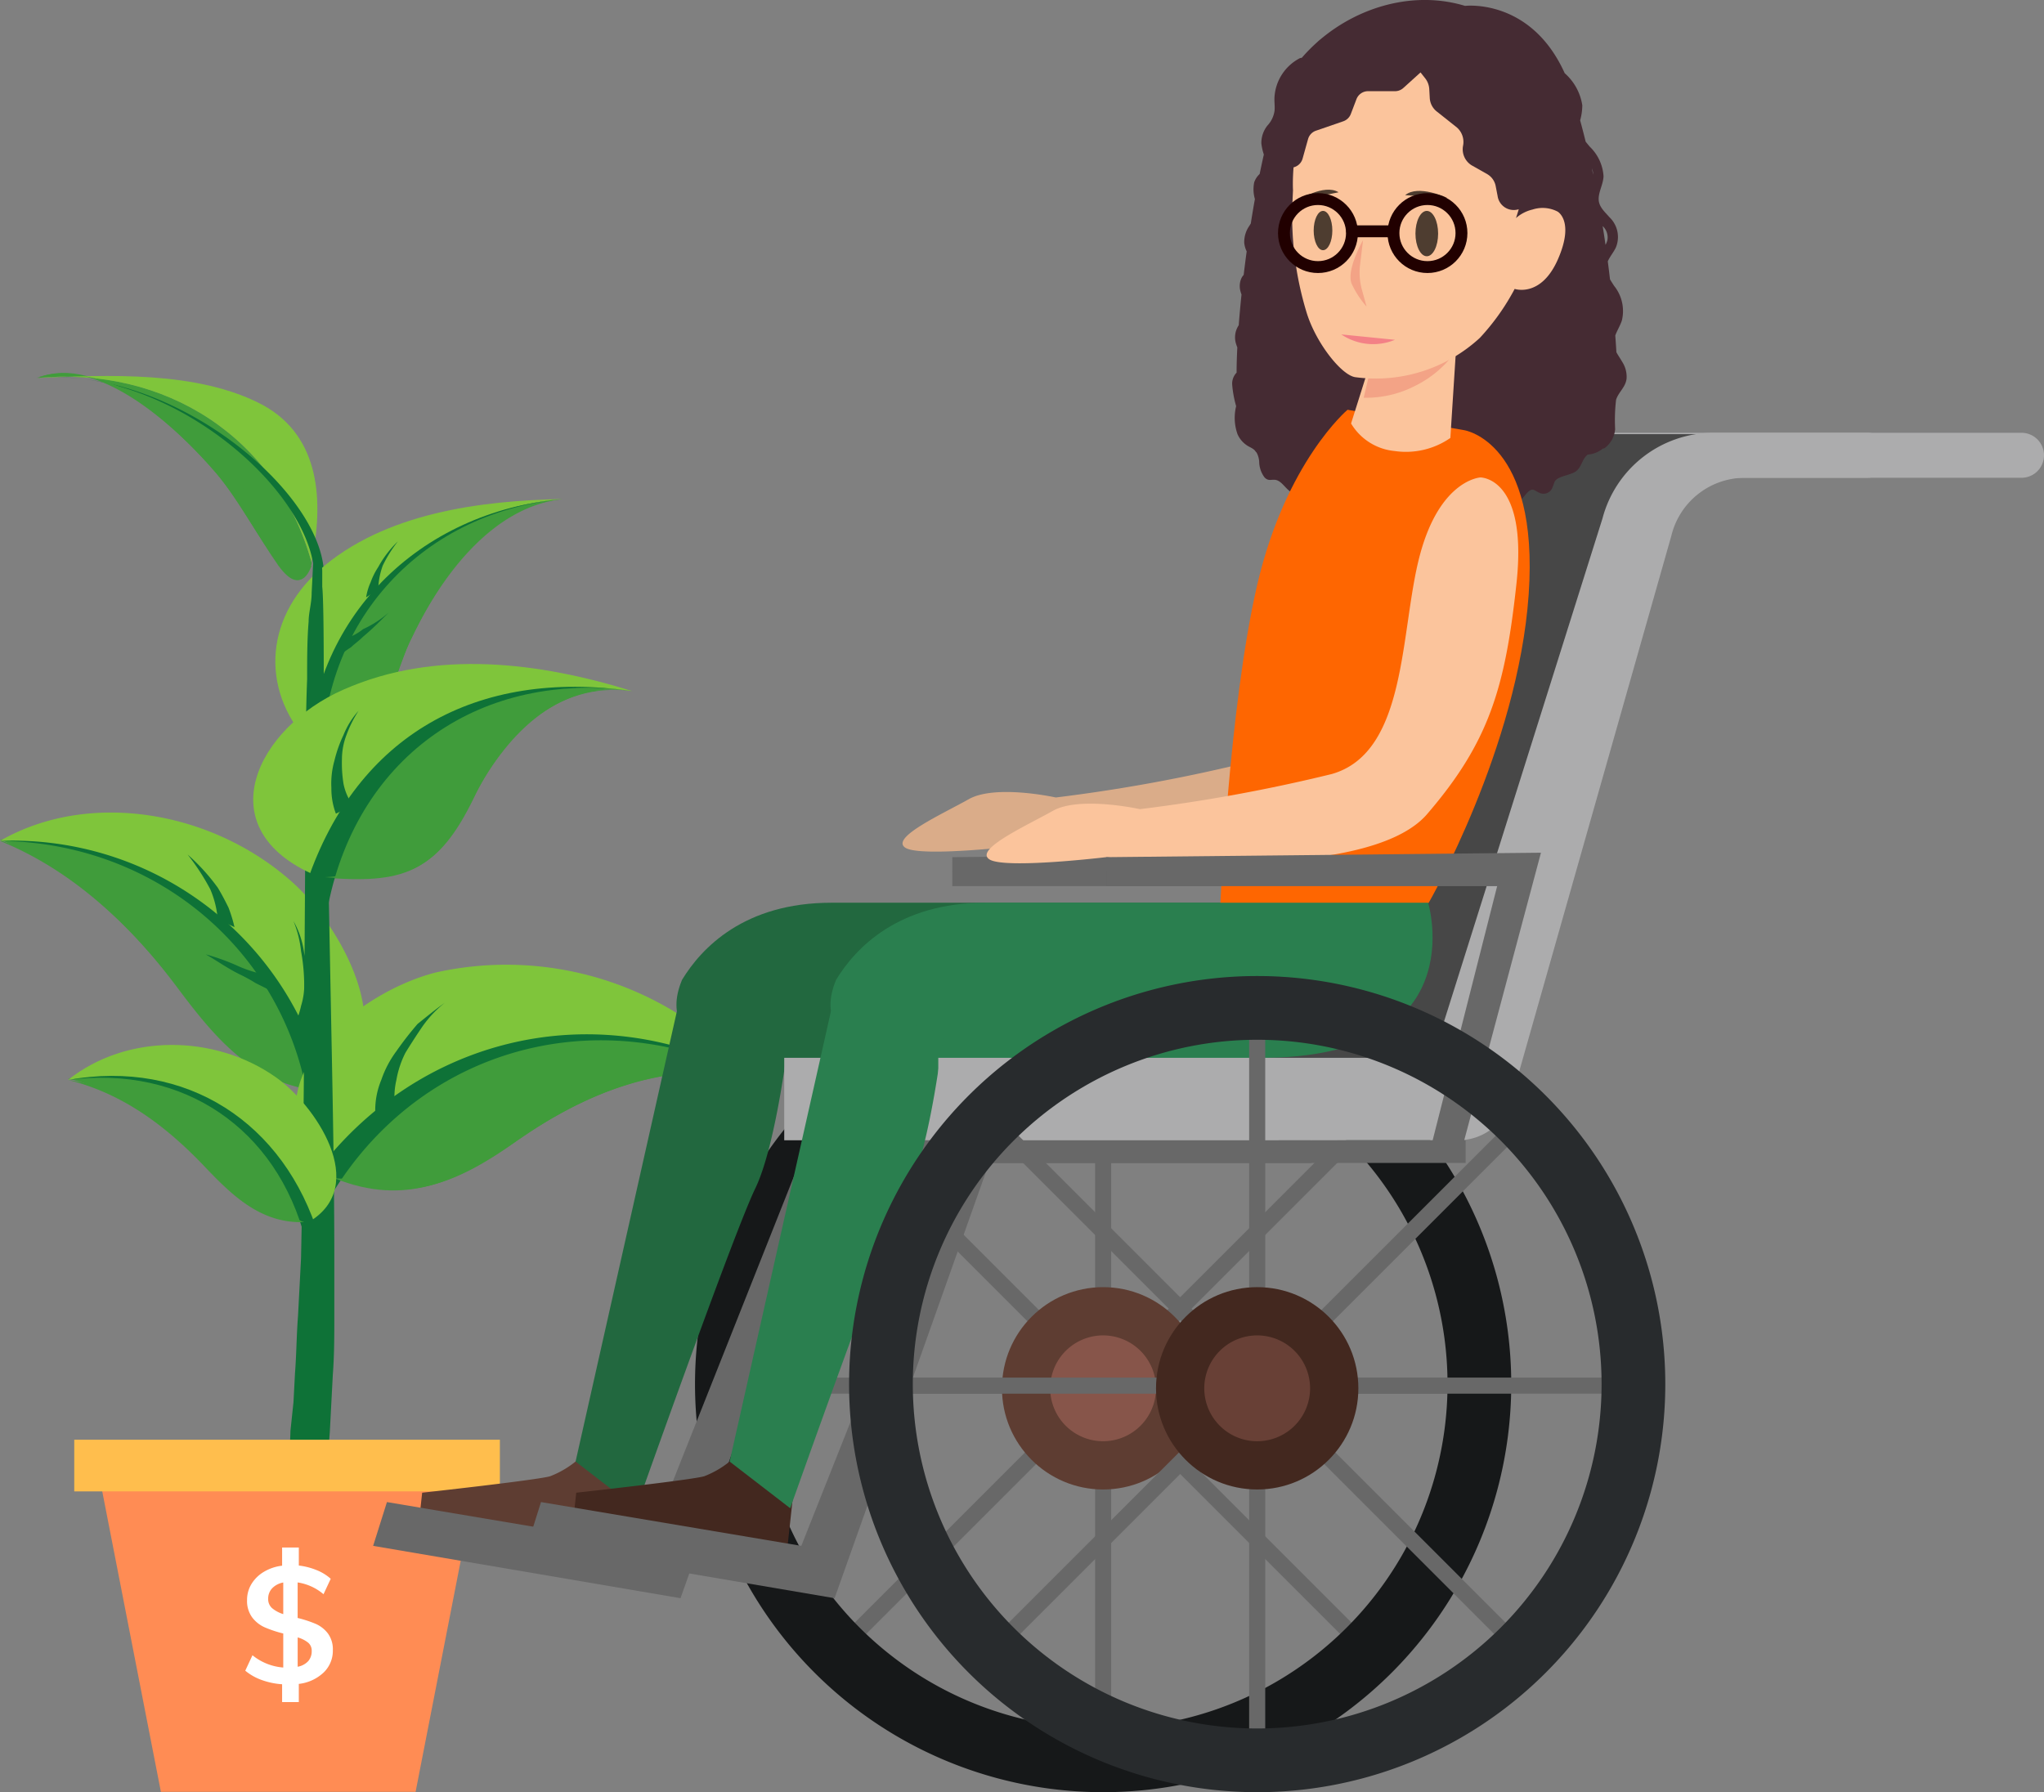 <svg xmlns="http://www.w3.org/2000/svg" width="172.067" height="150.884"><rect width="100%" height="100%" fill="#808080" stroke="none"/><defs><style>.a{fill:#409c3b}.b{fill:#7fc53b}.c{fill:#0e7237}.h{fill:#686868}.i{fill:#5e3d32}.l{fill:#22683f}.m{fill:#acacad}.o{fill:#452b33}.p{fill:#43281f}.r{fill:#2a7f4f}.s{fill:#fbc49c}.v{fill:#f3a386}.w{opacity:.69}.y{fill:none;stroke:#210000;stroke-linecap:round;stroke-linejoin:round}</style></defs><path class="a" d="M0 70.668c6.241 2.675 10.953 7.132 15.027 12.608 3.057 4.075 6.241 7.9 11.59 8.533h.127A27.042 27.042 0 0 0 0 70.668z"/><path class="b" d="M0 70.795c7.514-4.33 17.957-2.547 24.708 3.566 4.455 4.075 9.806 14.264 2.038 17.448h-.127A26.764 26.764 0 0 0 0 70.795z"/><path class="c" d="M0 70.796c13.5.127 24.58 9.806 26.109 23.052a7.223 7.223 0 0 0 1.655-.13A26.994 26.994 0 0 0 0 70.796z"/><path class="a" d="M0 70.796h.127a35.458 35.458 0 0 1 15.919 10.571c3.184 3.439 5.859 8.278 10.316 10.316-5.22-.637-8.405-4.587-11.335-8.533C10.953 77.928 6.241 73.343 0 70.796z"/><path class="c" d="M24.708 77.549a9.331 9.331 0 0 1 .637 2.547 15.606 15.606 0 0 1 .255 2.42 5.96 5.96 0 0 1-.255 2.165 7.328 7.328 0 0 1-.637 1.783c.38.51.637.637 1.019 1.146a6.073 6.073 0 0 0 .51-2.292 8.768 8.768 0 0 0-.127-2.547 14.967 14.967 0 0 0-.51-2.547 7.373 7.373 0 0 0-.892-2.675zm-8.916-5.608a19.115 19.115 0 0 1 1.91 2.929 8.033 8.033 0 0 1 .637 2.675 6.2 6.2 0 0 1 1.4.51 11.782 11.782 0 0 0-.509-1.658c-.255-.51-.51-1.019-.892-1.655a16.921 16.921 0 0 0-2.546-2.801zm1.529 8.406c.892.51 1.783 1.146 2.8 1.656a13.908 13.908 0 0 1 1.4.764l1.528.764a5.4 5.4 0 0 0-.255-1.4 10.547 10.547 0 0 1-2.675-.764 18.243 18.243 0 0 0-2.798-1.02z"/><path class="a" d="M3.183 31.823c5.222-2.165 11.968 4.455 15.028 8.024 2.04 2.42 3.44 5.222 5.222 7.769 1.019 1.4 2.038 1.91 2.8-.127v-.127C23.306 36.79 13.882 30.804 3.183 31.823z"/><path class="b" d="M3.058 31.824c5.986-.255 13.628-.637 19.1 2.292 4.839 2.675 5.094 8.15 4.075 13.118v.127c-2.926-10.57-12.35-16.556-23.175-15.537z"/><path class="c" d="M3.058 31.824c11.717-1.146 24.708 10.7 23.308 17.957a11.617 11.617 0 0 1 .892-1.783c-.512-7.004-12.993-17.193-24.2-16.174z"/><path class="a" d="M3.058 31.823c5.477-1.526 11.59 2.929 15.155 6.624a45.409 45.409 0 0 1 5.222 6.75c.51.764 1.528 3.057 2.8 2.42-.764 2.038-1.91 1.146-2.8-.127-1.91-2.547-3.312-5.349-5.222-7.641-3.055-3.568-9.807-10.064-15.155-8.026zm44.319 10.193c-5.986.637-10.316 6.623-12.736 11.717-1.656 3.184-2.929 11.335-8.15 9.17l-.127-.127c1.018-11.466 9.551-19.744 21.013-20.76z"/><path class="b" d="M47.377 42.016c-6.877.127-15.028 1.146-20.5 5.986-4.712 4.2-4.967 10.443-.51 14.9h.127c.888-11.592 9.421-19.87 20.883-20.886z"/><path class="c" d="M47.377 42.016c-12.225 1.146-20.759 10.826-20.25 23.179-.51-.38-.764-.51-1.274-.892.255-12.229 9.424-21.271 21.524-22.287z"/><path class="a" d="M47.377 42.016c-5.986.51-10.7 5.477-13.628 10.189a76.557 76.557 0 0 0-3.566 7.259c-.764 1.4-1.528 3.439-3.439 3.566 4.967 2.038 6.368-6.368 7.9-9.3 2.417-5.094 6.62-11.207 12.733-11.714z"/><path class="c" d="M27 50.164a5.121 5.121 0 0 0-.38 1.91 10.984 10.984 0 0 0-.127 2.038 11.187 11.187 0 0 0 .255 2.038 7.318 7.318 0 0 0 .507 1.783c-.255.38-.38.637-.637 1.019a14.888 14.888 0 0 1-.51-2.292 6.936 6.936 0 0 1 0-2.292 11.252 11.252 0 0 1 .255-2.165A12.573 12.573 0 0 1 27 50.164zm6.496-4.586a11 11 0 0 0-1.276 2.04 6.352 6.352 0 0 0-.38 2.038c-.38.255-.637.38-1.019.637a4.881 4.881 0 0 1 .38-1.274 5.978 5.978 0 0 1 .637-1.274 8.915 8.915 0 0 1 1.658-2.167zm-.765 5.986c-.764.764-1.4 1.4-2.165 2.038-.38.38-.764.637-1.019.892a7.127 7.127 0 0 0-1.019.765 5.726 5.726 0 0 1 .127-1.4 4.324 4.324 0 0 0 1.91-.892 8.772 8.772 0 0 0 2.166-1.403z"/><path class="a" d="M63.17 90.536c-7.259-1.146-13.755 1.4-19.614 5.477-4.967 3.566-9.552 5.6-15.665 2.929a.125.125 0 0 1-.127-.123c8.279-11.34 22.671-14.779 35.406-8.283z"/><path class="b" d="M63.042 90.536h.127a27.316 27.316 0 0 0-26.491-8.661c-7 1.783-16.428 9.806-9.17 16.937a.125.125 0 0 1 .127.123c8.407-11.455 22.799-14.767 35.407-8.399z"/><path class="c" d="M63.042 90.537c-13.245-6.493-28.4-2.037-35.66 10.953a15.078 15.078 0 0 1-1.91-1.146c8.405-12.737 24.068-16.94 37.57-9.807z"/><path class="a" d="M63.042 90.536h-.127c-6.877-1.656-13.755-.127-19.868 3.057-4.712 2.419-9.3 6.113-14.9 5.6 5.986 2.42 10.443.255 15.41-3.184 5.858-4.072 12.226-6.621 19.485-5.473z"/><path class="c" d="M37.444 84.423a9.6 9.6 0 0 0-1.91 2.038 56.15 56.15 0 0 0-1.4 2.165 8.1 8.1 0 0 0-.764 2.292 6.407 6.407 0 0 0-.127 2.165c-.637.255-1.019.255-1.655.51a6.661 6.661 0 0 1 .51-2.675 8.82 8.82 0 0 1 1.272-2.421 28.171 28.171 0 0 1 1.783-2.292c.635-.508 1.399-1.145 2.291-1.782zM27.127 48.125v1.274c.127 1.146.127 6.113.127 7.641 0 3.312.127 6.5.255 9.806l.38 19.614c.127 6.5.255 12.991.255 19.486v4.839c0 1.656 0 3.312-.127 4.967l-.127 2.42-.127 2.42c-.127 1.656-.255 3.312-.51 4.967a1.661 1.661 0 1 1-3.312-.255v-.127a28.009 28.009 0 0 0 .51-4.712l.255-2.42.127-2.42c.127-1.656.127-3.184.255-4.839l.127-2.42.127-2.42c.127-6.5.255-12.991.255-19.486l.131-19.486c0-3.312 0-6.5.127-9.806 0-1.655 0-3.312.127-4.839 0-.764.255-1.528.255-2.42l.127-2.547a.339.339 0 0 1 .29-.38.362.362 0 0 1 .091 0c.255 0 .255-.127.255.255a3.084 3.084 0 0 1 .127.888z"/><path class="a" d="M53.24 58.187c-6.369-1.019-10.824 3.948-13.5 9.167-3.057 6.116-5.731 7.135-12.736 6.5h-.127C30.948 62.39 41.14 56.404 53.24 58.187z"/><path class="b" d="M53.236 58.188c-7.769-2.42-16.557-3.566-24.326-.127-7.259 3.181-11.589 11.716-2.292 15.664h.127C31.076 62.39 41.01 56.532 53.236 58.188z"/><path class="c" d="M53.236 58.187c-12.61-1.785-23.053 5.349-25.6 17.958-1.019-.255-.764-1.655-1.783-1.91 4.203-12.355 14.264-17.959 27.383-16.048z"/><path class="a" d="M53.236 58.188c-6.24-.764-11.208 2.545-14.774 7.259-3.057 3.948-5.477 8.15-11.08 8.406 6.877.51 9.552-.637 12.481-6.623 2.42-5.095 6.878-9.934 13.373-9.042z"/><path class="c" d="M30.184 59.843a10.206 10.206 0 0 0-1.019 2.038 5.771 5.771 0 0 0-.38 2.038 10.98 10.98 0 0 0 .127 2.038 4.47 4.47 0 0 0 .764 1.783 13.741 13.741 0 0 1-1.4.763 5.96 5.96 0 0 1-.38-2.165 7.069 7.069 0 0 1 .255-2.292 10.886 10.886 0 0 1 .764-2.165 6.86 6.86 0 0 1 1.269-2.038z"/><path class="a" d="M5.731 90.791c4.585 1.146 8.15 3.821 11.464 7.259 2.418 2.547 4.966 4.84 8.661 4.712h.127C22.67 93.975 14.901 89.517 5.731 90.791z"/><path class="b" d="M5.731 90.918c4.966-3.948 12.355-3.821 17.448-.254 3.312 2.292 8.024 9.17 2.8 12.225h-.126c-3.312-8.787-10.825-13.372-20.122-11.971z"/><path class="c" d="M5.731 90.918c9.679-1.274 17.575 4.075 19.994 13.5.51-.127.637-.127 1.146-.255-2.928-9.679-11.206-15.028-21.14-13.245z"/><path class="a" d="M5.731 90.918a22.922 22.922 0 0 1 11.972 5.731c2.547 2.165 4.712 5.094 7.9 6.241-3.695.127-6.113-2.292-8.533-4.839-3.189-3.312-6.754-5.987-11.339-7.133z"/><path d="M34.985 150.856h-21.44l-5.394-27.637H40.38z" fill="#ff8c54"/><path fill="#ffbe4d" d="M6.25 121.21h35.831v4.35H6.25z"/><path d="M27.243 140.81a3.645 3.645 0 0 1-2.089.958v1.53h-1.406v-1.5a6.321 6.321 0 0 1-1.716-.358 4.573 4.573 0 0 1-1.385-.785l.606-1.3a4.666 4.666 0 0 0 2.592 1.034v-2.866a9.75 9.75 0 0 1-1.558-.517 2.7 2.7 0 0 1-1.061-.841 2.328 2.328 0 0 1-.428-1.454 2.565 2.565 0 0 1 .373-1.358 3.029 3.029 0 0 1 1.041-1.02 3.872 3.872 0 0 1 1.537-.518v-1.53h1.406v1.517a5.759 5.759 0 0 1 1.5.386 3.982 3.982 0 0 1 1.186.73l-.607 1.3a4.343 4.343 0 0 0-2.178-.993v2.992a9.857 9.857 0 0 1 1.53.5 2.61 2.61 0 0 1 1.02.807 2.247 2.247 0 0 1 .413 1.407 2.536 2.536 0 0 1-.776 1.879zm-4.336-5.418a2.7 2.7 0 0 0 .938.5v-2.661a1.718 1.718 0 0 0-.931.483 1.255 1.255 0 0 0-.338.9 1 1 0 0 0 .331.778zm3.033 4.467a1.263 1.263 0 0 0 .3-.875.868.868 0 0 0-.3-.689 2.468 2.468 0 0 0-.882-.441v2.469a1.593 1.593 0 0 0 .882-.465z" fill="#fff"/><g transform="translate(31.412)"><path d="M86.135 39.214s-3.384.167-5.086 6.5-1.006 16.638-7.427 18.469a138.38 138.38 0 0 1-16.155 2.957s-5.069-1.127-7.323.141-6.619 3.239-5.351 4.084 9.852-.185 9.852-.185 21.791 2.434 27-3.621 6.576-10.628 7.524-19.427c.968-8.957-3.034-8.918-3.034-8.918z" fill="#daac89"/><g transform="translate(27.097 82.174)"><path class="h" d="M33.678 2.943h1.354v63.078h-1.354z"/><path class="h" d="M2.816 33.805h63.078v1.354H2.816z"/><path class="h" d="M12.532 57.262l-.957-.957 44.602-44.603.958.957z"/><path class="h" d="M56.178 57.262L11.575 12.659l.958-.957 44.602 44.603z"/><circle class="i" cx="8.517" cy="8.517" r="8.517" transform="translate(25.838 26.191)"/><path d="M29.898 34.708a4.455 4.455 0 0 1 4.454-4.455 4.455 4.455 0 0 1 4.455 4.455 4.455 4.455 0 0 1-4.455 4.455 4.455 4.455 0 0 1-4.454-4.455z" fill="#87554a"/><path d="M68.71 34.355A34.355 34.355 0 0 1 34.355 68.71 34.355 34.355 0 0 1-.002 34.355 34.355 34.355 0 0 1 34.353 0 34.355 34.355 0 0 1 68.71 34.355zm-5.364 0A28.991 28.991 0 0 0 34.354 5.364 28.991 28.991 0 0 0 5.363 34.355a28.991 28.991 0 0 0 28.991 28.991 28.991 28.991 0 0 0 28.992-28.991z" fill="#161819"/></g><path class="i" d="M22.57 124.138l-.653 6.013a18.167 18.167 0 0 1-3.312-.368l-1.2-.323s-3.146-.067-6.813-.483a45.779 45.779 0 0 1-6.686-1.282l.22-2.024s9.615-1.057 10.768-1.384a7.852 7.852 0 0 0 2.459-1.51z"/><path class="h" d="M35.873 97.905l-12.8 32.241-21.912-3.687-1.162 3.687 25.875 4.406 13.2-37.176z"/><path class="l" d="M26.002 82.494C27.648 79.787 31.256 76 38.583 76h37.26s3.991 13.061-14.08 13.061H32.714s-9.353-.186-6.712-6.567z"/><path class="l" d="M22.142 126.978l-5.1-3.93 8.528-37.91a6.615 6.615 0 0 0 1.371-2.195c1.322 1.9 8.075 4.176 8.075 4.176s-1.043 9.219-2.855 12.951-10.019 26.908-10.019 26.908z"/><path class="m" d="M125.792 36.436H99.876a9.675 9.675 0 0 0-9.359 7.22l-14.3 45.4H34.606v6.943h43.775a4.615 4.615 0 0 0 4.49-3.546l13.442-47.329a6.384 6.384 0 0 1 6.21-4.9h23.27a1.894 1.894 0 0 0 1.894-1.894 1.894 1.894 0 0 0-1.895-1.894z"/><path class="h" d="M48.753 73.485v1.118h32.9l-5.431 21.4h2.658l6.461-24.216-36.584.378z"/><path d="M111.369 36.55H90.681L74.42 90.594l15.12 1.2 18.49-50.443z" fill="#474747"/><path class="h" d="M37.563 96.003h41.436v1.906H37.563z"/><path class="o" d="M72.686 31.374c0-.634.022-1.347.061-2.125a2.376 2.376 0 0 1-.084-.233 1.831 1.831 0 0 1 .193-1.619l.01-.013c.063-.823.141-1.692.234-2.589a2.429 2.429 0 0 1-.085-.266 1.607 1.607 0 0 1 .091-1.135 1.158 1.158 0 0 1 .177-.25c.078-.653.161-1.315.253-1.982a2.042 2.042 0 0 1-.207-.732 2.382 2.382 0 0 1 .435-1.422l.117-.19c.109-.691.224-1.38.346-2.06a2.933 2.933 0 0 1-.057-1.41 1.713 1.713 0 0 1 .458-.7c.114-.558.231-1.106.352-1.64a4.416 4.416 0 0 1-.21-.953 2.351 2.351 0 0 1 .513-1.485 2.3 2.3 0 0 0 .6-1.258c.035-.407-.039-.817 0-1.227a3.97 3.97 0 0 1 2.088-3.165.423.423 0 0 1 .2-.048c3.294-3.827 8.773-5.883 13.747-4.377 0 0 5.529-.674 8.389 5.668a4.5 4.5 0 0 1 1.481 2.7 4.773 4.773 0 0 1-.181 1.268q.244.9.464 1.795c.117.15.24.293.352.431a3.764 3.764 0 0 1 1.153 2.475c-.02.677-.428 1.3-.409 1.966.018.629.54 1.06.9 1.483a2.3 2.3 0 0 1 .56 2.523c-.175.4-.511.781-.693 1.2q.1.768.186 1.51c.109.19.23.37.336.54a3.378 3.378 0 0 1 .668 2.911c-.137.439-.4.844-.559 1.279q.054.732.094 1.41c.142.27.328.526.483.8a2.314 2.314 0 0 1 .374 1.422c-.085.731-.671 1.118-.883 1.775a14.581 14.581 0 0 0-.08 2.484 2.221 2.221 0 0 1-.831 1.549.376.376 0 0 1-.208.085 2.249 2.249 0 0 1-1.265.5c-.524.393-.507 1.17-1.126 1.49-.4.206-.851.274-1.258.46-.456.21-.394.362-.58.8a.8.8 0 0 1-1.113.466c-.4-.159-.531-.449-.938-.082-.239.216-.39.515-.668.688a2.27 2.27 0 0 1-2.081-.258.408.408 0 0 1-.743-.174c-.022-.116-.431-.3-.522-.429a.888.888 0 0 1-.129-.777c.129-.428.491-.512.386-1.021a6.649 6.649 0 0 1-.343-1.236 2.755 2.755 0 0 1 .228-1.1c-.019-.037-.031-.077-.048-.115H82.462a.835.835 0 0 0-.25.613c0 .553.2 1.12-.319 1.491a1.086 1.086 0 0 1-.394.131l-.024.026a1.01 1.01 0 0 1-.342.209c-.144.314.036.975-.052 1.353a.451.451 0 0 1-.423.357 6.814 6.814 0 0 0-1.1-.057 1.167 1.167 0 0 1-.234.42.907.907 0 0 1-.415.26.406.406 0 0 1-.489.229 4.281 4.281 0 0 1-1.307-.7c-.4-.318-.718-.874-1.192-.917-.351-.033-.563.123-.879-.2a2.242 2.242 0 0 1-.453-1.319 1.822 1.822 0 0 0-.226-.784.441.441 0 0 1-.064-.066l-.08-.106c-.027-.035-.053-.052-.084-.078-.177-.145-.4-.223-.588-.353a2.175 2.175 0 0 1-.786-.945 4.11 4.11 0 0 1-.113-2.349 9.281 9.281 0 0 1-.328-1.758 1.33 1.33 0 0 1 .366-1.064zm31.057-10.76a1.833 1.833 0 0 0 .154-.378 1.284 1.284 0 0 0-.394-1.2q.128.797.24 1.578zm-1.038-5.91a1.449 1.449 0 0 0-.019-.211 1.5 1.5 0 0 0-.091-.312l.11.523z"/><path class="p" d="M35.541 124.138l-.653 6.013a18.165 18.165 0 0 1-3.312-.368l-1.2-.323s-3.146-.067-6.813-.483a45.776 45.776 0 0 1-6.686-1.282l.22-2.024s9.615-1.057 10.768-1.384a7.854 7.854 0 0 0 2.459-1.51z"/><path class="h" d="M48.843 97.905l-12.8 32.241-21.912-3.687-1.162 3.687 25.875 4.406 13.2-37.176z"/><path d="M82.026 34.498s-5.189 4.371-7.6 14.721-3.153 27.776-3.153 27.776l14.139 1.267 3.451-2.265s7.516-13.056 8.411-25.941-5.424-13.838-5.424-13.838z" fill="#fe6601"/><path class="r" d="M38.97 82.494C40.615 79.787 44.224 76 51.551 76H88.81s3.991 13.061-14.08 13.061H45.682s-9.353-.186-6.712-6.567z"/><path class="r" d="M35.109 126.978l-5.1-3.93 8.528-37.91a6.609 6.609 0 0 0 1.371-2.195c1.322 1.9 8.075 4.176 8.075 4.176s-1.043 9.219-2.855 12.951-10.019 26.908-10.019 26.908z"/><path class="s" d="M93.212 40.196s-3.384.167-5.086 6.5-1.006 16.638-7.427 18.469a138.381 138.381 0 0 1-16.155 2.957s-5.069-1.127-7.322.141-6.619 3.239-5.351 4.084 9.852-.185 9.852-.185 21.791 2.434 27-3.621 6.576-10.628 7.525-19.427c.966-8.957-3.036-8.918-3.036-8.918z"/><path class="m" d="M138.761 36.436h-25.917a9.675 9.675 0 0 0-9.359 7.22l-14.3 45.4H47.574v6.943h43.775a4.615 4.615 0 0 0 4.489-3.546l13.442-47.329a6.384 6.384 0 0 1 6.21-4.9h23.27a1.894 1.894 0 0 0 1.894-1.894 1.894 1.894 0 0 0-1.893-1.894z"/><path class="h" d="M61.721 73.485v1.118h32.9l-5.431 21.4h2.658l6.461-24.216-36.584.378zm-11.19 22.518h41.436v1.906H50.531z"/><g transform="translate(40.065 82.174)"><path class="h" d="M33.678 2.943h1.354v63.078h-1.354z"/><path class="h" d="M2.816 33.805h63.078v1.354H2.816z"/><path class="h" d="M12.532 57.262l-.957-.957 44.602-44.603.958.957z"/><path class="h" d="M56.178 57.262L11.575 12.659l.958-.957 44.602 44.603z"/><circle class="p" cx="8.517" cy="8.517" r="8.517" transform="translate(25.838 26.191)"/><path d="M29.9 34.708a4.455 4.455 0 0 1 4.455-4.455 4.455 4.455 0 0 1 4.454 4.455 4.455 4.455 0 0 1-4.454 4.455 4.455 4.455 0 0 1-4.455-4.455z" fill="#684036"/><path d="M68.71 34.355A34.355 34.355 0 0 1 34.355 68.71 34.355 34.355 0 0 1 0 34.355 34.355 34.355 0 0 1 34.355-.002 34.355 34.355 0 0 1 68.71 34.355zm-5.363 0A28.992 28.992 0 0 0 34.355 5.364 28.991 28.991 0 0 0 5.364 34.355a28.991 28.991 0 0 0 28.991 28.991 28.992 28.992 0 0 0 28.992-28.991z" fill="#282b2d"/></g><path class="s" d="M84.569 28.537l-2.246 7.116a4.792 4.792 0 0 0 3.67 2.319 6.565 6.565 0 0 0 4.688-1.1l.6-9.371z"/><path class="v" d="M83.383 33.486a9.021 9.021 0 0 0 4.33-1 9.106 9.106 0 0 0 3.368-2.839l.128-1.019-7.267 2.529z"/><path class="s" d="M77.435 16.016l-.038.818a27.906 27.906 0 0 0 1.185 9.487c.789 2.574 2.953 5.289 4.106 5.435a12.928 12.928 0 0 0 10.477-3.311 19.254 19.254 0 0 0 2.93-4.122s2.209.767 3.637-2.483-.032-4.032-.032-4.032a2.741 2.741 0 0 0-2.1-.167 3.207 3.207 0 0 0-1.394.717s2.29-6.764 1.366-10.277-8.031-6.822-14.361-3.854-5.776 11.789-5.776 11.789z"/><path class="o" d="M87.562 5.328l1.009 1.276a1.621 1.621 0 0 1 .336.916l.039.7a1.559 1.559 0 0 0 .564 1.145l1.7 1.348a1.621 1.621 0 0 1 .543 1.543 1.584 1.584 0 0 0 .713 1.657l1.336.757a1.483 1.483 0 0 1 .7 1.023l.155.8a1.375 1.375 0 0 0 1.621 1.163l2.572-.536a1.7 1.7 0 0 0 1.257-1.331l.915-4.268a1.7 1.7 0 0 0-.268-1.365l-4.662-6.312a1.345 1.345 0 0 0-.69-.495l-5.493-1.665a1.46 1.46 0 0 0-1.558.552l-.742.941a1.775 1.775 0 0 0-.047 2.151z"/><path class="o" d="M88.771 5.554l-2.048 1.853a1.045 1.045 0 0 1-.7.27h-2.271a1.044 1.044 0 0 0-.975.672l-.475 1.247a1.044 1.044 0 0 1-.635.615l-2.3.793a1.043 1.043 0 0 0-.665.705l-.46 1.645a1.044 1.044 0 0 1-.858.752 1.044 1.044 0 0 1-1.133-1.378l3.112-8.877A1.043 1.043 0 0 1 80 3.212L86.332.971a1.044 1.044 0 0 1 1 .169l2.472 1.977a1.044 1.044 0 0 1-.011 1.639l-.96.747c-.023.017-.039.033-.062.051z"/><ellipse class="w" cx=".954" cy="1.909" rx=".954" ry="1.909" transform="translate(87.743 17.756)"/><ellipse class="w" cx=".785" cy="1.654" rx=".785" ry="1.654" transform="translate(79.176 17.756)"/><path class="v" d="M83.332 20.216s-1.484 2.587-.933 3.732a8.1 8.1 0 0 0 1.23 1.866l-.392-1.42a5.457 5.457 0 0 1-.156-2.11z"/><path d="M86.016 28.608a4.791 4.791 0 0 1-4.515-.453" fill="#f38186"/><path class="w" d="M77.813 16.888s2.234-1.461 3.459-.7m9.127.465s-2.413-1.142-3.522-.223"/><path class="y" d="M85.686 19.474H82.42"/><circle class="y" cx="2.863" cy="2.863" r="2.863" transform="translate(85.891 16.759)"/><circle class="y" cx="2.863" cy="2.863" r="2.863" transform="translate(76.673 16.759)"/></g></svg>
